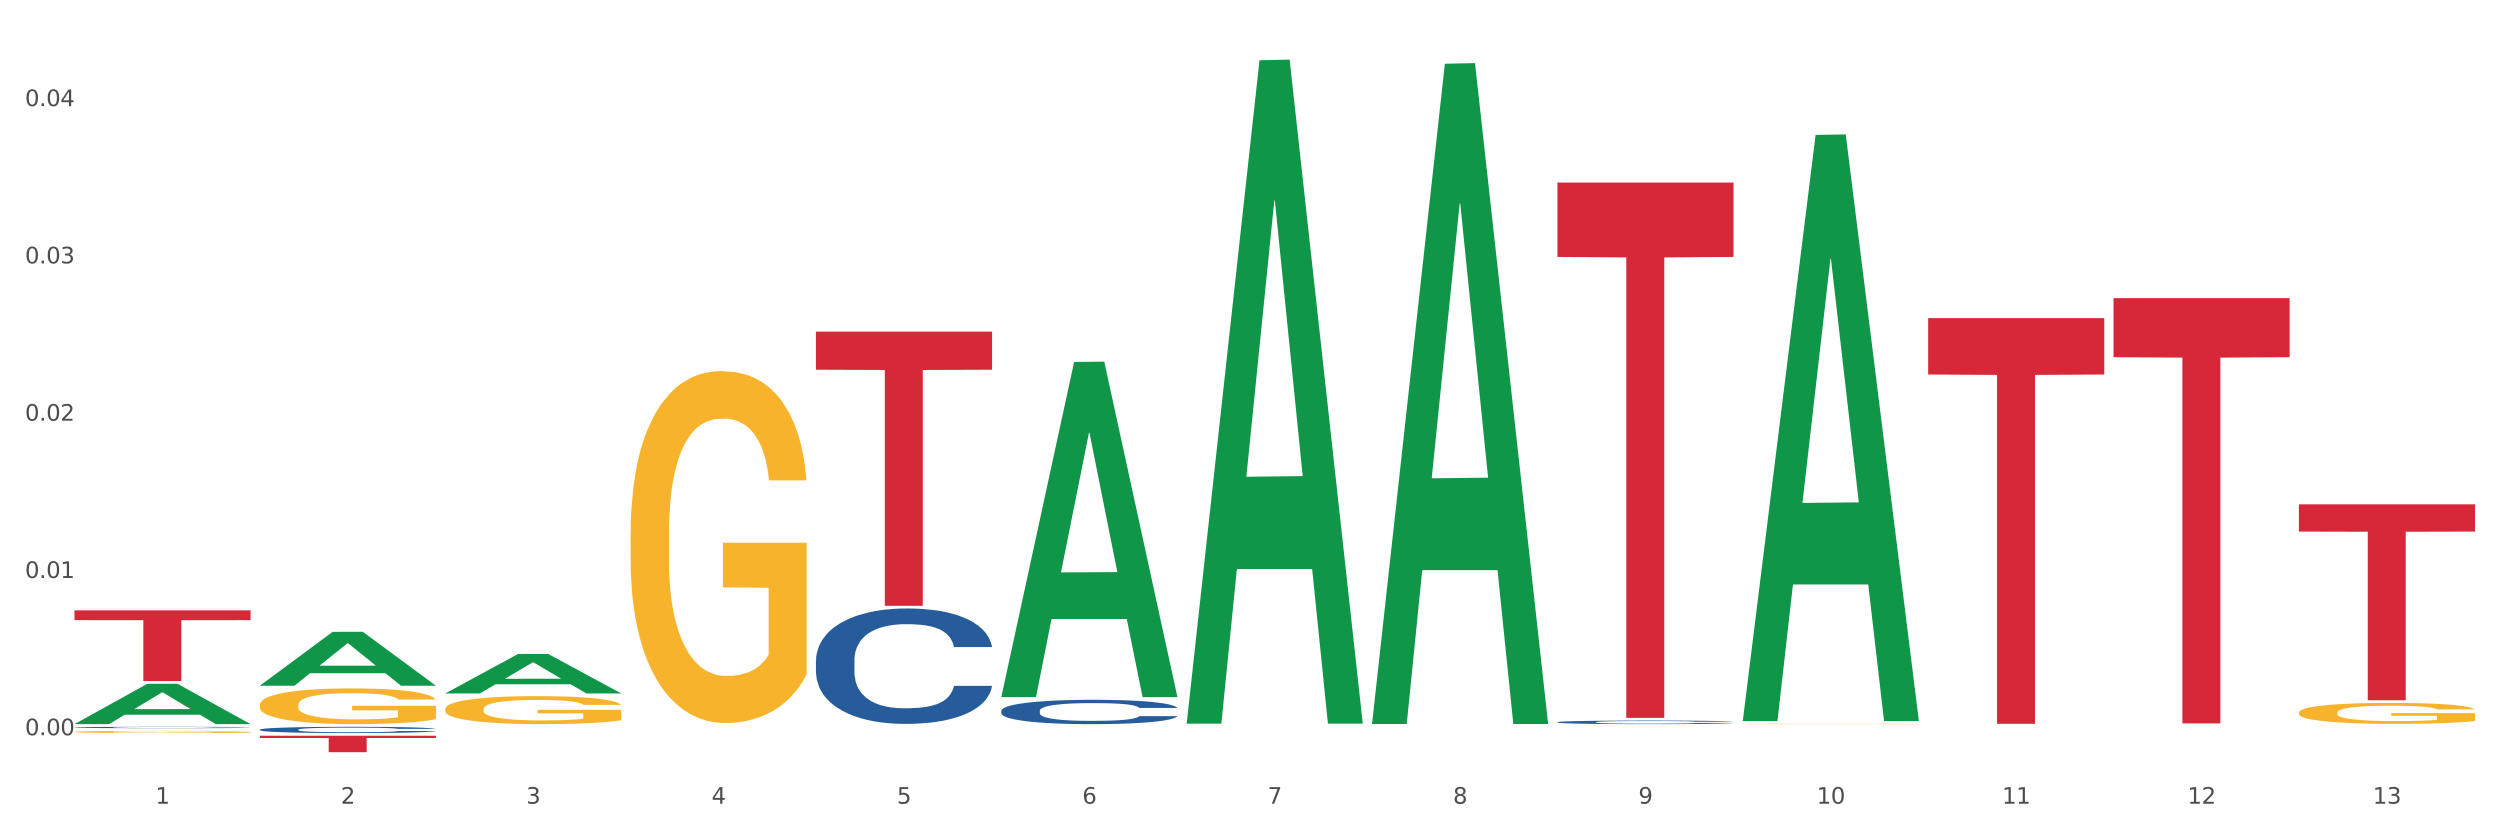 <?xml version="1.0" encoding="utf-8" standalone="no"?>
<!DOCTYPE svg PUBLIC "-//W3C//DTD SVG 1.1//EN"
  "http://www.w3.org/Graphics/SVG/1.1/DTD/svg11.dtd">
<svg xmlns:xlink="http://www.w3.org/1999/xlink" width="1080pt" height="360pt" viewBox="0 0 1080 360" xmlns="http://www.w3.org/2000/svg" version="1.1">
 <rect x="0" y="0" width="1080" height="360" fill="#333333" stroke="none"/>
 <defs>
  <style type="text/css">*{stroke-linejoin: round; stroke-linecap: butt}</style>
 </defs>
 <g id="figure_1">
  <g id="patch_1">
   <path d="M 0 360 
L 1080 360 
L 1080 0 
L 0 0 
z
" style="fill: #ffffff; stroke: #ffffff; stroke-linejoin: miter"/>
  </g>
  <g id="axes_1">
   <g id="matplotlib.axis_1">
    <g id="xtick_1">
     <g id="text_1">
      <!-- 1 -->
      <g style="fill: #4d4d4d" transform="translate(67.159 347.204) scale(0.096 -0.096)">
       <defs>
        <path id="DejaVuSans-31" d="M 794 531 
L 1825 531 
L 1825 4091 
L 703 3866 
L 703 4441 
L 1819 4666 
L 2450 4666 
L 2450 531 
L 3481 531 
L 3481 0 
L 794 0 
L 794 531 
z
" transform="scale(0.016)"/>
       </defs>
       <use xlink:href="#DejaVuSans-31"/>
      </g>
     </g>
    </g>
    <g id="xtick_2">
     <g id="text_2">
      <!-- 2 -->
      <g style="fill: #4d4d4d" transform="translate(147.238 347.204) scale(0.096 -0.096)">
       <defs>
        <path id="DejaVuSans-32" d="M 1228 531 
L 3431 531 
L 3431 0 
L 469 0 
L 469 531 
Q 828 903 1448 1529 
Q 2069 2156 2228 2338 
Q 2531 2678 2651 2914 
Q 2772 3150 2772 3378 
Q 2772 3750 2511 3984 
Q 2250 4219 1831 4219 
Q 1534 4219 1204 4116 
Q 875 4013 500 3803 
L 500 4441 
Q 881 4594 1212 4672 
Q 1544 4750 1819 4750 
Q 2544 4750 2975 4387 
Q 3406 4025 3406 3419 
Q 3406 3131 3298 2873 
Q 3191 2616 2906 2266 
Q 2828 2175 2409 1742 
Q 1991 1309 1228 531 
z
" transform="scale(0.016)"/>
       </defs>
       <use xlink:href="#DejaVuSans-32"/>
      </g>
     </g>
    </g>
    <g id="xtick_3">
     <g id="text_3">
      <!-- 3 -->
      <g style="fill: #4d4d4d" transform="translate(227.317 347.204) scale(0.096 -0.096)">
       <defs>
        <path id="DejaVuSans-33" d="M 2597 2516 
Q 3050 2419 3304 2112 
Q 3559 1806 3559 1356 
Q 3559 666 3084 287 
Q 2609 -91 1734 -91 
Q 1441 -91 1130 -33 
Q 819 25 488 141 
L 488 750 
Q 750 597 1062 519 
Q 1375 441 1716 441 
Q 2309 441 2620 675 
Q 2931 909 2931 1356 
Q 2931 1769 2642 2001 
Q 2353 2234 1838 2234 
L 1294 2234 
L 1294 2753 
L 1863 2753 
Q 2328 2753 2575 2939 
Q 2822 3125 2822 3475 
Q 2822 3834 2567 4026 
Q 2313 4219 1838 4219 
Q 1578 4219 1281 4162 
Q 984 4106 628 3988 
L 628 4550 
Q 988 4650 1302 4700 
Q 1616 4750 1894 4750 
Q 2613 4750 3031 4423 
Q 3450 4097 3450 3541 
Q 3450 3153 3228 2886 
Q 3006 2619 2597 2516 
z
" transform="scale(0.016)"/>
       </defs>
       <use xlink:href="#DejaVuSans-33"/>
      </g>
     </g>
    </g>
    <g id="xtick_4">
     <g id="text_4">
      <!-- 4 -->
      <g style="fill: #4d4d4d" transform="translate(307.396 347.204) scale(0.096 -0.096)">
       <defs>
        <path id="DejaVuSans-34" d="M 2419 4116 
L 825 1625 
L 2419 1625 
L 2419 4116 
z
M 2253 4666 
L 3047 4666 
L 3047 1625 
L 3713 1625 
L 3713 1100 
L 3047 1100 
L 3047 0 
L 2419 0 
L 2419 1100 
L 313 1100 
L 313 1709 
L 2253 4666 
z
" transform="scale(0.016)"/>
       </defs>
       <use xlink:href="#DejaVuSans-34"/>
      </g>
     </g>
    </g>
    <g id="xtick_5">
     <g id="text_5">
      <!-- 5 -->
      <g style="fill: #4d4d4d" transform="translate(387.475 347.204) scale(0.096 -0.096)">
       <defs>
        <path id="DejaVuSans-35" d="M 691 4666 
L 3169 4666 
L 3169 4134 
L 1269 4134 
L 1269 2991 
Q 1406 3038 1543 3061 
Q 1681 3084 1819 3084 
Q 2600 3084 3056 2656 
Q 3513 2228 3513 1497 
Q 3513 744 3044 326 
Q 2575 -91 1722 -91 
Q 1428 -91 1123 -41 
Q 819 9 494 109 
L 494 744 
Q 775 591 1075 516 
Q 1375 441 1709 441 
Q 2250 441 2565 725 
Q 2881 1009 2881 1497 
Q 2881 1984 2565 2268 
Q 2250 2553 1709 2553 
Q 1456 2553 1204 2497 
Q 953 2441 691 2322 
L 691 4666 
z
" transform="scale(0.016)"/>
       </defs>
       <use xlink:href="#DejaVuSans-35"/>
      </g>
     </g>
    </g>
    <g id="xtick_6">
     <g id="text_6">
      <!-- 6 -->
      <g style="fill: #4d4d4d" transform="translate(467.554 347.204) scale(0.096 -0.096)">
       <defs>
        <path id="DejaVuSans-36" d="M 2113 2584 
Q 1688 2584 1439 2293 
Q 1191 2003 1191 1497 
Q 1191 994 1439 701 
Q 1688 409 2113 409 
Q 2538 409 2786 701 
Q 3034 994 3034 1497 
Q 3034 2003 2786 2293 
Q 2538 2584 2113 2584 
z
M 3366 4563 
L 3366 3988 
Q 3128 4100 2886 4159 
Q 2644 4219 2406 4219 
Q 1781 4219 1451 3797 
Q 1122 3375 1075 2522 
Q 1259 2794 1537 2939 
Q 1816 3084 2150 3084 
Q 2853 3084 3261 2657 
Q 3669 2231 3669 1497 
Q 3669 778 3244 343 
Q 2819 -91 2113 -91 
Q 1303 -91 875 529 
Q 447 1150 447 2328 
Q 447 3434 972 4092 
Q 1497 4750 2381 4750 
Q 2619 4750 2861 4703 
Q 3103 4656 3366 4563 
z
" transform="scale(0.016)"/>
       </defs>
       <use xlink:href="#DejaVuSans-36"/>
      </g>
     </g>
    </g>
    <g id="xtick_7">
     <g id="text_7">
      <!-- 7 -->
      <g style="fill: #4d4d4d" transform="translate(547.634 347.204) scale(0.096 -0.096)">
       <defs>
        <path id="DejaVuSans-37" d="M 525 4666 
L 3525 4666 
L 3525 4397 
L 1831 0 
L 1172 0 
L 2766 4134 
L 525 4134 
L 525 4666 
z
" transform="scale(0.016)"/>
       </defs>
       <use xlink:href="#DejaVuSans-37"/>
      </g>
     </g>
    </g>
    <g id="xtick_8">
     <g id="text_8">
      <!-- 8 -->
      <g style="fill: #4d4d4d" transform="translate(627.713 347.204) scale(0.096 -0.096)">
       <defs>
        <path id="DejaVuSans-38" d="M 2034 2216 
Q 1584 2216 1326 1975 
Q 1069 1734 1069 1313 
Q 1069 891 1326 650 
Q 1584 409 2034 409 
Q 2484 409 2743 651 
Q 3003 894 3003 1313 
Q 3003 1734 2745 1975 
Q 2488 2216 2034 2216 
z
M 1403 2484 
Q 997 2584 770 2862 
Q 544 3141 544 3541 
Q 544 4100 942 4425 
Q 1341 4750 2034 4750 
Q 2731 4750 3128 4425 
Q 3525 4100 3525 3541 
Q 3525 3141 3298 2862 
Q 3072 2584 2669 2484 
Q 3125 2378 3379 2068 
Q 3634 1759 3634 1313 
Q 3634 634 3220 271 
Q 2806 -91 2034 -91 
Q 1263 -91 848 271 
Q 434 634 434 1313 
Q 434 1759 690 2068 
Q 947 2378 1403 2484 
z
M 1172 3481 
Q 1172 3119 1398 2916 
Q 1625 2713 2034 2713 
Q 2441 2713 2670 2916 
Q 2900 3119 2900 3481 
Q 2900 3844 2670 4047 
Q 2441 4250 2034 4250 
Q 1625 4250 1398 4047 
Q 1172 3844 1172 3481 
z
" transform="scale(0.016)"/>
       </defs>
       <use xlink:href="#DejaVuSans-38"/>
      </g>
     </g>
    </g>
    <g id="xtick_9">
     <g id="text_9">
      <!-- 9 -->
      <g style="fill: #4d4d4d" transform="translate(707.792 347.204) scale(0.096 -0.096)">
       <defs>
        <path id="DejaVuSans-39" d="M 703 97 
L 703 672 
Q 941 559 1184 500 
Q 1428 441 1663 441 
Q 2288 441 2617 861 
Q 2947 1281 2994 2138 
Q 2813 1869 2534 1725 
Q 2256 1581 1919 1581 
Q 1219 1581 811 2004 
Q 403 2428 403 3163 
Q 403 3881 828 4315 
Q 1253 4750 1959 4750 
Q 2769 4750 3195 4129 
Q 3622 3509 3622 2328 
Q 3622 1225 3098 567 
Q 2575 -91 1691 -91 
Q 1453 -91 1209 -44 
Q 966 3 703 97 
z
M 1959 2075 
Q 2384 2075 2632 2365 
Q 2881 2656 2881 3163 
Q 2881 3666 2632 3958 
Q 2384 4250 1959 4250 
Q 1534 4250 1286 3958 
Q 1038 3666 1038 3163 
Q 1038 2656 1286 2365 
Q 1534 2075 1959 2075 
z
" transform="scale(0.016)"/>
       </defs>
       <use xlink:href="#DejaVuSans-39"/>
      </g>
     </g>
    </g>
    <g id="xtick_10">
     <g id="text_10">
      <!-- 10 -->
      <g style="fill: #4d4d4d" transform="translate(784.817 347.204) scale(0.096 -0.096)">
       <defs>
        <path id="DejaVuSans-30" d="M 2034 4250 
Q 1547 4250 1301 3770 
Q 1056 3291 1056 2328 
Q 1056 1369 1301 889 
Q 1547 409 2034 409 
Q 2525 409 2770 889 
Q 3016 1369 3016 2328 
Q 3016 3291 2770 3770 
Q 2525 4250 2034 4250 
z
M 2034 4750 
Q 2819 4750 3233 4129 
Q 3647 3509 3647 2328 
Q 3647 1150 3233 529 
Q 2819 -91 2034 -91 
Q 1250 -91 836 529 
Q 422 1150 422 2328 
Q 422 3509 836 4129 
Q 1250 4750 2034 4750 
z
" transform="scale(0.016)"/>
       </defs>
       <use xlink:href="#DejaVuSans-31"/>
       <use xlink:href="#DejaVuSans-30" transform="translate(63.623 0)"/>
      </g>
     </g>
    </g>
    <g id="xtick_11">
     <g id="text_11">
      <!-- 11 -->
      <g style="fill: #4d4d4d" transform="translate(864.896 347.204) scale(0.096 -0.096)">
       <use xlink:href="#DejaVuSans-31"/>
       <use xlink:href="#DejaVuSans-31" transform="translate(63.623 0)"/>
      </g>
     </g>
    </g>
    <g id="xtick_12">
     <g id="text_12">
      <!-- 12 -->
      <g style="fill: #4d4d4d" transform="translate(944.975 347.204) scale(0.096 -0.096)">
       <use xlink:href="#DejaVuSans-31"/>
       <use xlink:href="#DejaVuSans-32" transform="translate(63.623 0)"/>
      </g>
     </g>
    </g>
    <g id="xtick_13">
     <g id="text_13">
      <!-- 13 -->
      <g style="fill: #4d4d4d" transform="translate(1025.054 347.204) scale(0.096 -0.096)">
       <use xlink:href="#DejaVuSans-31"/>
       <use xlink:href="#DejaVuSans-33" transform="translate(63.623 0)"/>
      </g>
     </g>
    </g>
    <g id="xtick_14"/>
    <g id="xtick_15"/>
    <g id="xtick_16"/>
    <g id="xtick_17"/>
    <g id="xtick_18"/>
    <g id="xtick_19"/>
    <g id="xtick_20"/>
    <g id="xtick_21"/>
    <g id="xtick_22"/>
    <g id="xtick_23"/>
    <g id="xtick_24"/>
    <g id="xtick_25"/>
   </g>
   <g id="matplotlib.axis_2">
    <g id="ytick_1">
     <g id="text_14">
      <!-- 0.00 -->
      <g style="fill: #4d4d4d" transform="translate(10.8 317.629) scale(0.096 -0.096)">
       <defs>
        <path id="DejaVuSans-2e" d="M 684 794 
L 1344 794 
L 1344 0 
L 684 0 
L 684 794 
z
" transform="scale(0.016)"/>
       </defs>
       <use xlink:href="#DejaVuSans-30"/>
       <use xlink:href="#DejaVuSans-2e" transform="translate(63.623 0)"/>
       <use xlink:href="#DejaVuSans-30" transform="translate(95.41 0)"/>
       <use xlink:href="#DejaVuSans-30" transform="translate(159.033 0)"/>
      </g>
     </g>
    </g>
    <g id="ytick_2">
     <g id="text_15">
      <!-- 0.01 -->
      <g style="fill: #4d4d4d" transform="translate(10.8 249.682) scale(0.096 -0.096)">
       <use xlink:href="#DejaVuSans-30"/>
       <use xlink:href="#DejaVuSans-2e" transform="translate(63.623 0)"/>
       <use xlink:href="#DejaVuSans-30" transform="translate(95.41 0)"/>
       <use xlink:href="#DejaVuSans-31" transform="translate(159.033 0)"/>
      </g>
     </g>
    </g>
    <g id="ytick_3">
     <g id="text_16">
      <!-- 0.02 -->
      <g style="fill: #4d4d4d" transform="translate(10.8 181.735) scale(0.096 -0.096)">
       <use xlink:href="#DejaVuSans-30"/>
       <use xlink:href="#DejaVuSans-2e" transform="translate(63.623 0)"/>
       <use xlink:href="#DejaVuSans-30" transform="translate(95.41 0)"/>
       <use xlink:href="#DejaVuSans-32" transform="translate(159.033 0)"/>
      </g>
     </g>
    </g>
    <g id="ytick_4">
     <g id="text_17">
      <!-- 0.03 -->
      <g style="fill: #4d4d4d" transform="translate(10.8 113.787) scale(0.096 -0.096)">
       <use xlink:href="#DejaVuSans-30"/>
       <use xlink:href="#DejaVuSans-2e" transform="translate(63.623 0)"/>
       <use xlink:href="#DejaVuSans-30" transform="translate(95.41 0)"/>
       <use xlink:href="#DejaVuSans-33" transform="translate(159.033 0)"/>
      </g>
     </g>
    </g>
    <g id="ytick_5">
     <g id="text_18">
      <!-- 0.04 -->
      <g style="fill: #4d4d4d" transform="translate(10.8 45.84) scale(0.096 -0.096)">
       <use xlink:href="#DejaVuSans-30"/>
       <use xlink:href="#DejaVuSans-2e" transform="translate(63.623 0)"/>
       <use xlink:href="#DejaVuSans-30" transform="translate(95.41 0)"/>
       <use xlink:href="#DejaVuSans-34" transform="translate(159.033 0)"/>
      </g>
     </g>
    </g>
    <g id="ytick_6"/>
    <g id="ytick_7"/>
    <g id="ytick_8"/>
    <g id="ytick_9"/>
   </g>
   <g id="PolyCollection_1">
    <path d="M 32.175 312.796 
L 32.253 312.78 
L 63.625 295.399 
L 76.644 295.383 
L 108.25 312.829 
L 93.192 312.829 
L 86.369 308.766 
L 53.978 308.766 
L 53.743 308.832 
L 47.155 312.829 
L 32.175 312.829 
L 32.175 312.796 
L 58.056 306.342 
L 82.291 306.326 
L 70.291 299.101 
L 70.134 299.069 
L 69.977 299.118 
L 57.978 306.326 
L 58.056 306.342 
L 32.175 312.796 
z
" clip-path="url(#pa89ec8ec2b)" style="fill: #109648"/>
    <path d="M 832.967 137.442 
L 909.042 137.442 
L 909.042 161.794 
L 879.116 161.959 
L 879.116 312.678 
L 862.712 312.678 
L 862.712 161.959 
L 832.967 161.794 
L 832.967 137.607 
L 832.967 137.442 
z
" clip-path="url(#pa89ec8ec2b)" style="fill: #d62839"/>
    <path d="M 672.808 78.857 
L 748.883 78.857 
L 748.883 110.996 
L 718.958 111.213 
L 718.958 310.127 
L 702.553 310.127 
L 702.553 111.213 
L 672.808 110.996 
L 672.808 79.074 
L 672.808 78.857 
z
" clip-path="url(#pa89ec8ec2b)" style="fill: #d62839"/>
    <path d="M 352.492 143.26 
L 428.567 143.26 
L 428.567 159.72 
L 398.641 159.831 
L 398.641 261.705 
L 382.237 261.705 
L 382.237 159.831 
L 352.492 159.72 
L 352.492 143.371 
L 352.492 143.26 
z
" clip-path="url(#pa89ec8ec2b)" style="fill: #d62839"/>
    <path d="M 112.254 315.194 
L 112.344 315.191 
L 112.344 315.122 
L 112.614 315.029 
L 113.603 314.856 
L 114.862 314.726 
L 117.02 314.573 
L 118.189 314.509 
L 119.718 314.437 
L 122.865 314.322 
L 126.462 314.223 
L 128.98 314.169 
L 130.868 314.134 
L 135.095 314.073 
L 137.523 314.046 
L 140.04 314.024 
L 142.199 314.009 
L 145.796 313.992 
L 148.673 313.984 
L 152 313.982 
L 154.788 313.984 
L 158.475 313.994 
L 163.87 314.024 
L 165.938 314.041 
L 168.726 314.07 
L 171.604 314.11 
L 173.942 314.149 
L 176.639 314.206 
L 179.427 314.28 
L 182.125 314.373 
L 184.013 314.46 
L 185.542 314.551 
L 186.891 314.662 
L 187.88 314.782 
L 188.329 314.883 
L 171.873 314.883 
L 171.424 314.792 
L 170.525 314.694 
L 169.625 314.627 
L 168.636 314.573 
L 167.107 314.511 
L 165.759 314.472 
L 163.51 314.425 
L 161.442 314.396 
L 159.734 314.378 
L 157.665 314.364 
L 153.259 314.349 
L 150.112 314.349 
L 148.134 314.354 
L 145.706 314.366 
L 143.637 314.383 
L 141.209 314.413 
L 139.321 314.445 
L 137.433 314.487 
L 136.354 314.516 
L 134.735 314.571 
L 133.656 314.615 
L 132.217 314.691 
L 131.408 314.745 
L 129.969 314.886 
L 129.34 314.989 
L 129.07 315.061 
L 128.89 315.14 
L 128.89 315.524 
L 129.43 315.696 
L 129.879 315.77 
L 130.599 315.854 
L 131.947 315.963 
L 133.926 316.068 
L 135.994 316.145 
L 137.702 316.192 
L 139.321 316.226 
L 140.94 316.253 
L 142.918 316.278 
L 144.537 316.293 
L 146.965 316.307 
L 149.842 316.315 
L 152.09 316.315 
L 156.676 316.303 
L 158.745 316.29 
L 160.723 316.273 
L 162.881 316.246 
L 164.59 316.216 
L 165.579 316.194 
L 167.197 316.147 
L 168.456 316.098 
L 169.535 316.041 
L 170.255 315.992 
L 171.064 315.918 
L 171.694 315.834 
L 171.873 315.79 
L 188.329 315.79 
L 187.97 315.879 
L 187.34 315.965 
L 186.081 316.081 
L 185.092 316.147 
L 183.563 316.229 
L 181.945 316.298 
L 179.697 316.374 
L 177.628 316.431 
L 175.47 316.48 
L 173.132 316.524 
L 168.906 316.586 
L 167.377 316.603 
L 164.14 316.633 
L 161.622 316.65 
L 157.935 316.667 
L 154.158 316.677 
L 150.202 316.679 
L 146.695 316.675 
L 142.828 316.66 
L 140.4 316.645 
L 137.702 316.623 
L 134.555 316.588 
L 131.588 316.546 
L 128.8 316.497 
L 126.192 316.44 
L 123.764 316.376 
L 120.617 316.27 
L 118.279 316.167 
L 116.57 316.071 
L 115.401 315.99 
L 114.232 315.886 
L 113.603 315.815 
L 112.614 315.642 
L 112.254 315.482 
L 112.254 315.194 
z
" clip-path="url(#pa89ec8ec2b)" style="fill: #255c99"/>
    <path d="M 32.175 263.657 
L 108.25 263.657 
L 108.25 267.906 
L 78.325 267.934 
L 78.325 294.23 
L 61.92 294.23 
L 61.92 267.934 
L 32.175 267.906 
L 32.175 263.686 
L 32.175 263.657 
z
" clip-path="url(#pa89ec8ec2b)" style="fill: #d62839"/>
    <path d="M 993.125 307.844 
L 993.215 307.836 
L 993.215 307.538 
L 993.394 307.281 
L 994.292 306.66 
L 995.64 306.147 
L 996.628 305.874 
L 997.616 305.651 
L 998.783 305.427 
L 1000.22 305.195 
L 1002.825 304.856 
L 1004.442 304.682 
L 1006.418 304.5 
L 1010.01 304.235 
L 1012.615 304.086 
L 1015.31 303.962 
L 1019.711 303.813 
L 1022.585 303.747 
L 1025.639 303.697 
L 1029.321 303.664 
L 1032.105 303.656 
L 1038.213 303.681 
L 1043.422 303.755 
L 1045.937 303.813 
L 1049.171 303.913 
L 1050.877 303.979 
L 1053.662 304.111 
L 1056.536 304.285 
L 1058.512 304.434 
L 1061.476 304.715 
L 1063.721 304.997 
L 1065.787 305.344 
L 1066.865 305.584 
L 1067.673 305.808 
L 1068.392 306.064 
L 1069.11 306.47 
L 1052.943 306.47 
L 1052.314 306.18 
L 1051.326 305.907 
L 1049.889 305.642 
L 1048.632 305.477 
L 1046.476 305.27 
L 1044.5 305.138 
L 1042.434 305.038 
L 1039.92 304.955 
L 1037.944 304.914 
L 1035.159 304.881 
L 1029.68 304.889 
L 1025.998 304.955 
L 1023.483 305.038 
L 1021.866 305.113 
L 1020.429 305.195 
L 1018.813 305.311 
L 1016.926 305.485 
L 1015.579 305.642 
L 1014.232 305.841 
L 1013.154 306.04 
L 1012.166 306.271 
L 1011.358 306.52 
L 1010.729 306.776 
L 1010.19 307.091 
L 1009.741 307.612 
L 1009.741 308.746 
L 1009.921 309.003 
L 1010.37 309.342 
L 1010.909 309.599 
L 1011.807 309.905 
L 1012.615 310.112 
L 1014.142 310.41 
L 1015.849 310.658 
L 1017.196 310.815 
L 1018.543 310.948 
L 1020.878 311.13 
L 1023.483 311.279 
L 1025.728 311.37 
L 1028.782 311.452 
L 1030.848 311.486 
L 1032.644 311.502 
L 1037.045 311.502 
L 1040.189 311.477 
L 1043.692 311.419 
L 1046.386 311.345 
L 1048.632 311.254 
L 1051.147 311.105 
L 1052.763 310.964 
L 1052.763 309.234 
L 1033.004 309.226 
L 1033.004 308.076 
L 1069.2 308.076 
L 1069.2 311.452 
L 1067.673 311.626 
L 1065.967 311.784 
L 1064.17 311.924 
L 1061.476 312.098 
L 1058.242 312.264 
L 1055.368 312.379 
L 1052.314 312.479 
L 1048.722 312.57 
L 1044.051 312.653 
L 1041.177 312.686 
L 1037.584 312.711 
L 1033.363 312.719 
L 1029.68 312.702 
L 1026.088 312.661 
L 1022.315 312.586 
L 1018.633 312.479 
L 1015.849 312.371 
L 1013.064 312.239 
L 1010.1 312.065 
L 1007.765 311.899 
L 1005.969 311.75 
L 1003.993 311.56 
L 1001.837 311.312 
L 1000.22 311.088 
L 998.783 310.857 
L 997.256 310.559 
L 996.179 310.302 
L 995.101 309.979 
L 994.472 309.739 
L 993.754 309.367 
L 993.215 308.845 
L 993.125 307.844 
z
" clip-path="url(#pa89ec8ec2b)" style="fill: #f7b32b"/>
    <path d="M 913.046 128.783 
L 989.121 128.783 
L 989.121 154.316 
L 959.196 154.489 
L 959.196 312.518 
L 942.791 312.518 
L 942.791 154.489 
L 913.046 154.316 
L 913.046 128.956 
L 913.046 128.783 
z
" clip-path="url(#pa89ec8ec2b)" style="fill: #d62839"/>
    <path d="M 752.887 312.731 
L 752.977 312.731 
L 752.977 312.725 
L 753.157 312.72 
L 754.055 312.708 
L 755.402 312.698 
L 756.39 312.692 
L 757.378 312.688 
L 758.546 312.683 
L 759.983 312.679 
L 762.588 312.672 
L 764.204 312.668 
L 766.18 312.665 
L 769.773 312.659 
L 772.378 312.656 
L 775.072 312.654 
L 779.473 312.651 
L 782.347 312.65 
L 785.401 312.649 
L 789.084 312.648 
L 791.868 312.648 
L 797.976 312.648 
L 803.185 312.65 
L 805.7 312.651 
L 808.933 312.653 
L 810.64 312.654 
L 813.424 312.657 
L 816.298 312.66 
L 818.274 312.663 
L 821.238 312.669 
L 823.484 312.675 
L 825.549 312.682 
L 826.627 312.686 
L 827.436 312.691 
L 828.154 312.696 
L 828.873 312.704 
L 812.706 312.704 
L 812.077 312.698 
L 811.089 312.693 
L 809.652 312.687 
L 808.394 312.684 
L 806.239 312.68 
L 804.263 312.677 
L 802.197 312.675 
L 799.682 312.674 
L 797.706 312.673 
L 794.922 312.672 
L 789.443 312.672 
L 785.76 312.674 
L 783.246 312.675 
L 781.629 312.677 
L 780.192 312.679 
L 778.575 312.681 
L 776.689 312.684 
L 775.342 312.687 
L 773.994 312.691 
L 772.917 312.695 
L 771.929 312.7 
L 771.12 312.705 
L 770.492 312.71 
L 769.953 312.716 
L 769.504 312.727 
L 769.504 312.749 
L 769.683 312.755 
L 770.132 312.761 
L 770.671 312.766 
L 771.569 312.773 
L 772.378 312.777 
L 773.905 312.783 
L 775.611 312.788 
L 776.958 312.791 
L 778.306 312.793 
L 780.641 312.797 
L 783.246 312.8 
L 785.491 312.802 
L 788.545 312.804 
L 790.611 312.804 
L 792.407 312.805 
L 796.808 312.805 
L 799.952 312.804 
L 803.454 312.803 
L 806.149 312.801 
L 808.394 312.8 
L 810.909 312.797 
L 812.526 312.794 
L 812.526 312.759 
L 792.766 312.759 
L 792.766 312.736 
L 828.963 312.736 
L 828.963 312.804 
L 827.436 312.807 
L 825.729 312.81 
L 823.933 312.813 
L 821.238 312.816 
L 818.005 312.82 
L 815.131 312.822 
L 812.077 312.824 
L 808.484 312.826 
L 803.814 312.827 
L 800.94 312.828 
L 797.347 312.829 
L 793.125 312.829 
L 789.443 312.828 
L 785.85 312.828 
L 782.078 312.826 
L 778.395 312.824 
L 775.611 312.822 
L 772.827 312.819 
L 769.863 312.816 
L 767.528 312.812 
L 765.731 312.809 
L 763.755 312.806 
L 761.6 312.801 
L 759.983 312.796 
L 758.546 312.792 
L 757.019 312.786 
L 755.941 312.781 
L 754.863 312.774 
L 754.235 312.769 
L 753.516 312.762 
L 752.977 312.751 
L 752.887 312.731 
z
" clip-path="url(#pa89ec8ec2b)" style="fill: #f7b32b"/>
    <path d="M 192.333 306.325 
L 192.423 306.314 
L 192.423 305.916 
L 192.603 305.574 
L 193.501 304.746 
L 194.848 304.061 
L 195.836 303.697 
L 196.824 303.399 
L 197.992 303.101 
L 199.429 302.791 
L 202.034 302.339 
L 203.65 302.107 
L 205.626 301.864 
L 209.219 301.511 
L 211.824 301.312 
L 214.518 301.146 
L 218.919 300.947 
L 221.793 300.859 
L 224.847 300.793 
L 228.53 300.749 
L 231.314 300.738 
L 237.422 300.771 
L 242.631 300.87 
L 245.146 300.947 
L 248.379 301.08 
L 250.086 301.168 
L 252.87 301.345 
L 255.744 301.577 
L 257.72 301.776 
L 260.684 302.151 
L 262.93 302.526 
L 264.995 302.99 
L 266.073 303.31 
L 266.882 303.609 
L 267.6 303.951 
L 268.319 304.492 
L 252.152 304.492 
L 251.523 304.106 
L 250.535 303.741 
L 249.098 303.388 
L 247.84 303.167 
L 245.685 302.891 
L 243.709 302.714 
L 241.643 302.582 
L 239.128 302.471 
L 237.152 302.416 
L 234.368 302.372 
L 228.889 302.383 
L 225.206 302.471 
L 222.692 302.582 
L 221.075 302.681 
L 219.638 302.791 
L 218.021 302.946 
L 216.135 303.178 
L 214.788 303.388 
L 213.44 303.653 
L 212.363 303.918 
L 211.375 304.227 
L 210.566 304.558 
L 209.937 304.901 
L 209.399 305.32 
L 208.949 306.016 
L 208.949 307.529 
L 209.129 307.871 
L 209.578 308.324 
L 210.117 308.666 
L 211.015 309.074 
L 211.824 309.351 
L 213.351 309.748 
L 215.057 310.079 
L 216.404 310.289 
L 217.752 310.466 
L 220.087 310.709 
L 222.692 310.907 
L 224.937 311.029 
L 227.991 311.139 
L 230.057 311.184 
L 231.853 311.206 
L 236.254 311.206 
L 239.398 311.172 
L 242.9 311.095 
L 245.595 310.996 
L 247.84 310.874 
L 250.355 310.676 
L 251.972 310.488 
L 251.972 308.18 
L 232.212 308.169 
L 232.212 306.634 
L 268.408 306.634 
L 268.408 311.139 
L 266.882 311.371 
L 265.175 311.581 
L 263.379 311.769 
L 260.684 312.001 
L 257.451 312.221 
L 254.577 312.376 
L 251.523 312.509 
L 247.93 312.63 
L 243.26 312.74 
L 240.386 312.785 
L 236.793 312.818 
L 232.571 312.829 
L 228.889 312.807 
L 225.296 312.752 
L 221.524 312.652 
L 217.841 312.509 
L 215.057 312.365 
L 212.273 312.188 
L 209.309 311.956 
L 206.974 311.736 
L 205.177 311.537 
L 203.201 311.283 
L 201.046 310.952 
L 199.429 310.654 
L 197.992 310.344 
L 196.465 309.947 
L 195.387 309.605 
L 194.309 309.174 
L 193.681 308.854 
L 192.962 308.357 
L 192.423 307.661 
L 192.333 306.325 
z
" clip-path="url(#pa89ec8ec2b)" style="fill: #f7b32b"/>
    <path d="M 112.254 304.525 
L 112.344 304.511 
L 112.344 304.003 
L 112.524 303.566 
L 113.422 302.509 
L 114.769 301.635 
L 115.757 301.17 
L 116.745 300.789 
L 117.913 300.408 
L 119.35 300.014 
L 121.954 299.436 
L 123.571 299.139 
L 125.547 298.829 
L 129.14 298.378 
L 131.744 298.124 
L 134.439 297.913 
L 138.84 297.659 
L 141.714 297.546 
L 144.768 297.462 
L 148.45 297.405 
L 151.235 297.391 
L 157.342 297.434 
L 162.552 297.56 
L 165.067 297.659 
L 168.3 297.828 
L 170.007 297.941 
L 172.791 298.167 
L 175.665 298.463 
L 177.641 298.717 
L 180.605 299.196 
L 182.85 299.675 
L 184.916 300.267 
L 185.994 300.676 
L 186.802 301.057 
L 187.521 301.494 
L 188.24 302.185 
L 172.072 302.185 
L 171.444 301.691 
L 170.456 301.226 
L 169.019 300.775 
L 167.761 300.493 
L 165.606 300.14 
L 163.63 299.915 
L 161.564 299.746 
L 159.049 299.605 
L 157.073 299.534 
L 154.289 299.478 
L 148.81 299.492 
L 145.127 299.605 
L 142.612 299.746 
L 140.996 299.873 
L 139.559 300.014 
L 137.942 300.211 
L 136.056 300.507 
L 134.708 300.775 
L 133.361 301.113 
L 132.283 301.452 
L 131.295 301.846 
L 130.487 302.269 
L 129.858 302.706 
L 129.319 303.242 
L 128.87 304.13 
L 128.87 306.062 
L 129.05 306.499 
L 129.499 307.077 
L 130.038 307.514 
L 130.936 308.035 
L 131.744 308.388 
L 133.271 308.895 
L 134.978 309.318 
L 136.325 309.586 
L 137.672 309.812 
L 140.008 310.122 
L 142.612 310.376 
L 144.858 310.531 
L 147.912 310.672 
L 149.977 310.728 
L 151.774 310.756 
L 156.175 310.756 
L 159.318 310.714 
L 162.821 310.615 
L 165.516 310.489 
L 167.761 310.333 
L 170.276 310.08 
L 171.893 309.84 
L 171.893 306.893 
L 152.133 306.879 
L 152.133 304.92 
L 188.329 304.92 
L 188.329 310.672 
L 186.802 310.968 
L 185.096 311.236 
L 183.3 311.475 
L 180.605 311.771 
L 177.372 312.053 
L 174.497 312.251 
L 171.444 312.42 
L 167.851 312.575 
L 163.181 312.716 
L 160.306 312.772 
L 156.714 312.815 
L 152.492 312.829 
L 148.81 312.801 
L 145.217 312.73 
L 141.445 312.603 
L 137.762 312.42 
L 134.978 312.237 
L 132.194 312.011 
L 129.23 311.715 
L 126.894 311.433 
L 125.098 311.179 
L 123.122 310.855 
L 120.966 310.432 
L 119.35 310.051 
L 117.913 309.657 
L 116.386 309.149 
L 115.308 308.712 
L 114.23 308.162 
L 113.601 307.753 
L 112.883 307.119 
L 112.344 306.231 
L 112.254 304.525 
z
" clip-path="url(#pa89ec8ec2b)" style="fill: #f7b32b"/>
    <path d="M 32.175 316.163 
L 32.265 316.162 
L 32.265 316.132 
L 32.444 316.106 
L 33.343 316.043 
L 34.69 315.991 
L 35.678 315.963 
L 36.666 315.94 
L 37.833 315.918 
L 39.271 315.894 
L 41.875 315.86 
L 43.492 315.842 
L 45.468 315.824 
L 49.061 315.797 
L 51.665 315.782 
L 54.36 315.769 
L 58.761 315.754 
L 61.635 315.748 
L 64.689 315.742 
L 68.371 315.739 
L 71.156 315.738 
L 77.263 315.741 
L 82.473 315.748 
L 84.988 315.754 
L 88.221 315.764 
L 89.927 315.771 
L 92.712 315.784 
L 95.586 315.802 
L 97.562 315.817 
L 100.526 315.846 
L 102.771 315.874 
L 104.837 315.909 
L 105.915 315.934 
L 106.723 315.956 
L 107.442 315.982 
L 108.16 316.023 
L 91.993 316.023 
L 91.365 315.994 
L 90.377 315.966 
L 88.939 315.94 
L 87.682 315.923 
L 85.526 315.902 
L 83.55 315.888 
L 81.485 315.878 
L 78.97 315.87 
L 76.994 315.866 
L 74.209 315.862 
L 68.731 315.863 
L 65.048 315.87 
L 62.533 315.878 
L 60.917 315.886 
L 59.479 315.894 
L 57.863 315.906 
L 55.977 315.924 
L 54.629 315.94 
L 53.282 315.96 
L 52.204 315.98 
L 51.216 316.003 
L 50.408 316.028 
L 49.779 316.054 
L 49.24 316.086 
L 48.791 316.139 
L 48.791 316.254 
L 48.971 316.28 
L 49.42 316.314 
L 49.959 316.34 
L 50.857 316.371 
L 51.665 316.392 
L 53.192 316.423 
L 54.899 316.448 
L 56.246 316.464 
L 57.593 316.477 
L 59.929 316.496 
L 62.533 316.511 
L 64.779 316.52 
L 67.832 316.528 
L 69.898 316.532 
L 71.695 316.533 
L 76.096 316.533 
L 79.239 316.531 
L 82.742 316.525 
L 85.437 316.517 
L 87.682 316.508 
L 90.197 316.493 
L 91.814 316.479 
L 91.814 316.304 
L 72.054 316.303 
L 72.054 316.186 
L 108.25 316.186 
L 108.25 316.528 
L 106.723 316.546 
L 105.017 316.562 
L 103.22 316.576 
L 100.526 316.594 
L 97.292 316.61 
L 94.418 316.622 
L 91.365 316.632 
L 87.772 316.641 
L 83.101 316.65 
L 80.227 316.653 
L 76.635 316.656 
L 72.413 316.657 
L 68.731 316.655 
L 65.138 316.651 
L 61.366 316.643 
L 57.683 316.632 
L 54.899 316.621 
L 52.114 316.608 
L 49.15 316.59 
L 46.815 316.574 
L 45.019 316.558 
L 43.043 316.539 
L 40.887 316.514 
L 39.271 316.491 
L 37.833 316.468 
L 36.307 316.438 
L 35.229 316.412 
L 34.151 316.379 
L 33.522 316.355 
L 32.804 316.317 
L 32.265 316.264 
L 32.175 316.163 
z
" clip-path="url(#pa89ec8ec2b)" style="fill: #f7b32b"/>
    <path d="M 672.808 311.976 
L 672.898 311.975 
L 672.898 311.935 
L 673.168 311.881 
L 674.157 311.782 
L 675.416 311.707 
L 677.574 311.62 
L 678.743 311.583 
L 680.272 311.542 
L 683.419 311.475 
L 687.016 311.419 
L 689.534 311.388 
L 691.422 311.368 
L 695.649 311.333 
L 698.077 311.317 
L 700.595 311.304 
L 702.753 311.296 
L 706.35 311.286 
L 709.227 311.282 
L 712.554 311.28 
L 715.342 311.282 
L 719.029 311.287 
L 724.424 311.304 
L 726.492 311.314 
L 729.28 311.331 
L 732.158 311.354 
L 734.496 311.376 
L 737.193 311.409 
L 739.981 311.451 
L 742.679 311.505 
L 744.567 311.555 
L 746.096 311.607 
L 747.445 311.671 
L 748.434 311.74 
L 748.883 311.798 
L 732.427 311.798 
L 731.978 311.746 
L 731.079 311.689 
L 730.179 311.651 
L 729.19 311.62 
L 727.661 311.584 
L 726.313 311.562 
L 724.065 311.535 
L 721.996 311.518 
L 720.288 311.508 
L 718.22 311.499 
L 713.813 311.491 
L 710.666 311.491 
L 708.688 311.494 
L 706.26 311.501 
L 704.191 311.511 
L 701.764 311.528 
L 699.875 311.546 
L 697.987 311.57 
L 696.908 311.587 
L 695.289 311.618 
L 694.21 311.644 
L 692.771 311.688 
L 691.962 311.719 
L 690.523 311.799 
L 689.894 311.859 
L 689.624 311.9 
L 689.444 311.945 
L 689.444 312.166 
L 689.984 312.265 
L 690.433 312.307 
L 691.153 312.355 
L 692.501 312.417 
L 694.48 312.478 
L 696.548 312.522 
L 698.257 312.549 
L 699.875 312.569 
L 701.494 312.584 
L 703.472 312.598 
L 705.091 312.607 
L 707.519 312.615 
L 710.396 312.62 
L 712.644 312.62 
L 717.23 312.612 
L 719.299 312.605 
L 721.277 312.595 
L 723.435 312.58 
L 725.144 312.563 
L 726.133 312.55 
L 727.751 312.523 
L 729.01 312.495 
L 730.089 312.463 
L 730.809 312.434 
L 731.618 312.392 
L 732.248 312.344 
L 732.427 312.318 
L 748.883 312.318 
L 748.524 312.369 
L 747.894 312.419 
L 746.635 312.485 
L 745.646 312.523 
L 744.117 312.57 
L 742.499 312.61 
L 740.251 312.653 
L 738.183 312.686 
L 736.024 312.714 
L 733.686 312.74 
L 729.46 312.775 
L 727.931 312.785 
L 724.694 312.802 
L 722.176 312.812 
L 718.489 312.822 
L 714.713 312.827 
L 710.756 312.829 
L 707.249 312.826 
L 703.382 312.817 
L 700.954 312.809 
L 698.257 312.796 
L 695.109 312.776 
L 692.142 312.752 
L 689.354 312.724 
L 686.746 312.692 
L 684.318 312.655 
L 681.171 312.594 
L 678.833 312.535 
L 677.125 312.48 
L 675.956 312.433 
L 674.787 312.373 
L 674.157 312.332 
L 673.168 312.233 
L 672.808 312.142 
L 672.808 311.976 
z
" clip-path="url(#pa89ec8ec2b)" style="fill: #255c99"/>
    <path d="M 432.571 307.038 
L 432.661 307.029 
L 432.661 306.76 
L 432.93 306.395 
L 433.92 305.723 
L 435.179 305.214 
L 437.337 304.618 
L 438.506 304.369 
L 440.034 304.09 
L 443.182 303.639 
L 446.779 303.255 
L 449.297 303.043 
L 451.185 302.909 
L 455.411 302.669 
L 457.839 302.563 
L 460.357 302.477 
L 462.515 302.419 
L 466.112 302.352 
L 468.99 302.323 
L 472.317 302.314 
L 475.105 302.323 
L 478.791 302.362 
L 484.187 302.477 
L 486.255 302.544 
L 489.043 302.659 
L 491.92 302.813 
L 494.258 302.967 
L 496.956 303.187 
L 499.744 303.476 
L 502.441 303.84 
L 504.33 304.177 
L 505.858 304.532 
L 507.207 304.964 
L 508.196 305.435 
L 508.646 305.828 
L 492.19 305.828 
L 491.74 305.473 
L 490.841 305.089 
L 489.942 304.83 
L 488.953 304.618 
L 487.424 304.378 
L 486.075 304.225 
L 483.827 304.042 
L 481.759 303.927 
L 480.05 303.86 
L 477.982 303.802 
L 473.576 303.744 
L 470.429 303.744 
L 468.45 303.764 
L 466.022 303.812 
L 463.954 303.879 
L 461.526 303.994 
L 459.638 304.119 
L 457.749 304.282 
L 456.67 304.397 
L 455.052 304.609 
L 453.973 304.782 
L 452.534 305.079 
L 451.724 305.291 
L 450.286 305.838 
L 449.656 306.241 
L 449.386 306.52 
L 449.207 306.827 
L 449.207 308.325 
L 449.746 308.997 
L 450.196 309.285 
L 450.915 309.612 
L 452.264 310.034 
L 454.242 310.447 
L 456.311 310.745 
L 458.019 310.927 
L 459.638 311.062 
L 461.256 311.168 
L 463.235 311.264 
L 464.853 311.321 
L 467.281 311.379 
L 470.159 311.408 
L 472.407 311.408 
L 476.993 311.36 
L 479.061 311.312 
L 481.039 311.244 
L 483.198 311.139 
L 484.906 311.023 
L 485.895 310.937 
L 487.514 310.755 
L 488.773 310.563 
L 489.852 310.342 
L 490.571 310.15 
L 491.381 309.862 
L 492.01 309.535 
L 492.19 309.362 
L 508.646 309.362 
L 508.286 309.708 
L 507.657 310.044 
L 506.398 310.495 
L 505.409 310.755 
L 503.88 311.071 
L 502.261 311.34 
L 500.013 311.638 
L 497.945 311.859 
L 495.787 312.051 
L 493.449 312.224 
L 489.222 312.464 
L 487.694 312.531 
L 484.457 312.646 
L 481.939 312.714 
L 478.252 312.781 
L 474.475 312.819 
L 470.518 312.829 
L 467.011 312.81 
L 463.145 312.752 
L 460.717 312.694 
L 458.019 312.608 
L 454.872 312.474 
L 451.904 312.31 
L 449.117 312.118 
L 446.509 311.897 
L 444.081 311.648 
L 440.934 311.235 
L 438.596 310.831 
L 436.887 310.457 
L 435.718 310.14 
L 434.549 309.737 
L 433.92 309.458 
L 432.93 308.786 
L 432.571 308.162 
L 432.571 307.038 
z
" clip-path="url(#pa89ec8ec2b)" style="fill: #255c99"/>
    <path d="M 352.492 285.262 
L 352.582 285.217 
L 352.582 283.941 
L 352.851 282.211 
L 353.84 279.023 
L 355.099 276.61 
L 357.258 273.787 
L 358.427 272.603 
L 359.955 271.282 
L 363.103 269.142 
L 366.699 267.32 
L 369.217 266.319 
L 371.106 265.681 
L 375.332 264.543 
L 377.76 264.042 
L 380.278 263.632 
L 382.436 263.359 
L 386.033 263.04 
L 388.911 262.903 
L 392.238 262.858 
L 395.025 262.903 
L 398.712 263.085 
L 404.108 263.632 
L 406.176 263.951 
L 408.963 264.497 
L 411.841 265.226 
L 414.179 265.954 
L 416.877 267.002 
L 419.664 268.368 
L 422.362 270.098 
L 424.25 271.692 
L 425.779 273.377 
L 427.128 275.426 
L 428.117 277.657 
L 428.567 279.524 
L 412.111 279.524 
L 411.661 277.839 
L 410.762 276.018 
L 409.863 274.789 
L 408.874 273.787 
L 407.345 272.648 
L 405.996 271.92 
L 403.748 271.054 
L 401.68 270.508 
L 399.971 270.189 
L 397.903 269.916 
L 393.497 269.643 
L 390.349 269.643 
L 388.371 269.734 
L 385.943 269.962 
L 383.875 270.28 
L 381.447 270.827 
L 379.559 271.419 
L 377.67 272.193 
L 376.591 272.739 
L 374.972 273.741 
L 373.893 274.561 
L 372.455 275.972 
L 371.645 276.974 
L 370.207 279.57 
L 369.577 281.482 
L 369.307 282.803 
L 369.127 284.26 
L 369.127 291.364 
L 369.667 294.552 
L 370.117 295.918 
L 370.836 297.466 
L 372.185 299.47 
L 374.163 301.428 
L 376.231 302.839 
L 377.94 303.705 
L 379.559 304.342 
L 381.177 304.843 
L 383.155 305.298 
L 384.774 305.572 
L 387.202 305.845 
L 390.08 305.981 
L 392.328 305.981 
L 396.914 305.754 
L 398.982 305.526 
L 400.96 305.207 
L 403.118 304.706 
L 404.827 304.16 
L 405.816 303.75 
L 407.435 302.885 
L 408.694 301.974 
L 409.773 300.927 
L 410.492 300.016 
L 411.302 298.65 
L 411.931 297.102 
L 412.111 296.282 
L 428.567 296.282 
L 428.207 297.921 
L 427.578 299.515 
L 426.319 301.655 
L 425.33 302.885 
L 423.801 304.388 
L 422.182 305.663 
L 419.934 307.074 
L 417.866 308.122 
L 415.708 309.032 
L 413.37 309.852 
L 409.143 310.991 
L 407.615 311.309 
L 404.377 311.856 
L 401.86 312.175 
L 398.173 312.493 
L 394.396 312.675 
L 390.439 312.721 
L 386.932 312.63 
L 383.066 312.357 
L 380.638 312.083 
L 377.94 311.674 
L 374.793 311.036 
L 371.825 310.262 
L 369.038 309.351 
L 366.43 308.304 
L 364.002 307.12 
L 360.854 305.162 
L 358.516 303.249 
L 356.808 301.473 
L 355.639 299.971 
L 354.47 298.058 
L 353.84 296.737 
L 352.851 293.55 
L 352.492 290.59 
L 352.492 285.262 
z
" clip-path="url(#pa89ec8ec2b)" style="fill: #255c99"/>
    <path d="M 272.412 230.572 
L 272.502 230.433 
L 272.502 225.434 
L 272.682 221.129 
L 273.58 210.714 
L 274.927 202.105 
L 275.915 197.523 
L 276.903 193.773 
L 278.071 190.024 
L 279.508 186.136 
L 282.113 180.443 
L 283.729 177.526 
L 285.705 174.471 
L 289.298 170.028 
L 291.903 167.528 
L 294.597 165.445 
L 298.998 162.946 
L 301.873 161.835 
L 304.926 161.002 
L 308.609 160.446 
L 311.393 160.307 
L 317.501 160.724 
L 322.71 161.974 
L 325.225 162.946 
L 328.458 164.612 
L 330.165 165.723 
L 332.949 167.945 
L 335.823 170.861 
L 337.799 173.361 
L 340.763 178.082 
L 343.009 182.803 
L 345.075 188.635 
L 346.152 192.662 
L 346.961 196.412 
L 347.679 200.716 
L 348.398 207.521 
L 332.231 207.521 
L 331.602 202.66 
L 330.614 198.078 
L 329.177 193.634 
L 327.919 190.857 
L 325.764 187.386 
L 323.788 185.164 
L 321.722 183.497 
L 319.207 182.109 
L 317.231 181.415 
L 314.447 180.859 
L 308.968 180.998 
L 305.286 182.109 
L 302.771 183.497 
L 301.154 184.747 
L 299.717 186.136 
L 298.1 188.08 
L 296.214 190.996 
L 294.867 193.634 
L 293.52 196.967 
L 292.442 200.3 
L 291.454 204.188 
L 290.645 208.354 
L 290.017 212.659 
L 289.478 217.935 
L 289.029 226.684 
L 289.029 245.708 
L 289.208 250.012 
L 289.657 255.706 
L 290.196 260.011 
L 291.094 265.148 
L 291.903 268.62 
L 293.43 273.619 
L 295.136 277.785 
L 296.483 280.423 
L 297.831 282.645 
L 300.166 285.7 
L 302.771 288.2 
L 305.016 289.727 
L 308.07 291.116 
L 310.136 291.671 
L 311.932 291.949 
L 316.333 291.949 
L 319.477 291.532 
L 322.98 290.56 
L 325.674 289.31 
L 327.919 287.783 
L 330.434 285.283 
L 332.051 282.923 
L 332.051 253.901 
L 312.291 253.762 
L 312.291 234.46 
L 348.488 234.46 
L 348.488 291.116 
L 346.961 294.032 
L 345.254 296.67 
L 343.458 299.031 
L 340.763 301.947 
L 337.53 304.724 
L 334.656 306.668 
L 331.602 308.335 
L 328.009 309.862 
L 323.339 311.251 
L 320.465 311.806 
L 316.872 312.223 
L 312.651 312.362 
L 308.968 312.084 
L 305.375 311.39 
L 301.603 310.14 
L 297.921 308.335 
L 295.136 306.529 
L 292.352 304.308 
L 289.388 301.391 
L 287.053 298.614 
L 285.256 296.115 
L 283.28 292.921 
L 281.125 288.755 
L 279.508 285.006 
L 278.071 281.118 
L 276.544 276.119 
L 275.466 271.814 
L 274.388 266.398 
L 273.76 262.371 
L 273.041 256.122 
L 272.502 247.374 
L 272.412 230.572 
z
" clip-path="url(#pa89ec8ec2b)" style="fill: #f7b32b"/>
    <path d="M 993.125 217.88 
L 1069.2 217.88 
L 1069.2 229.64 
L 1039.275 229.72 
L 1039.275 302.503 
L 1022.87 302.503 
L 1022.87 229.72 
L 993.125 229.64 
L 993.125 217.96 
L 993.125 217.88 
z
" clip-path="url(#pa89ec8ec2b)" style="fill: #d62839"/>
    <path d="M 112.254 317.832 
L 188.329 317.832 
L 188.329 318.821 
L 158.404 318.828 
L 158.404 324.95 
L 141.999 324.95 
L 141.999 318.828 
L 112.254 318.821 
L 112.254 317.839 
L 112.254 317.832 
z
" clip-path="url(#pa89ec8ec2b)" style="fill: #d62839"/>
    <path d="M 32.175 314.253 
L 32.265 314.252 
L 32.265 314.237 
L 32.535 314.216 
L 33.524 314.177 
L 34.783 314.148 
L 36.941 314.114 
L 38.11 314.1 
L 39.639 314.084 
L 42.786 314.058 
L 46.383 314.036 
L 48.901 314.024 
L 50.789 314.016 
L 55.016 314.002 
L 57.443 313.996 
L 59.961 313.991 
L 62.119 313.988 
L 65.716 313.984 
L 68.594 313.982 
L 71.921 313.982 
L 74.709 313.982 
L 78.396 313.984 
L 83.791 313.991 
L 85.859 313.995 
L 88.647 314.002 
L 91.524 314.01 
L 93.862 314.019 
L 96.56 314.032 
L 99.348 314.048 
L 102.045 314.069 
L 103.934 314.089 
L 105.463 314.109 
L 106.811 314.134 
L 107.801 314.161 
L 108.25 314.183 
L 91.794 314.183 
L 91.345 314.163 
L 90.445 314.141 
L 89.546 314.126 
L 88.557 314.114 
L 87.028 314.1 
L 85.679 314.091 
L 83.431 314.081 
L 81.363 314.074 
L 79.655 314.07 
L 77.586 314.067 
L 73.18 314.064 
L 70.033 314.064 
L 68.054 314.065 
L 65.627 314.068 
L 63.558 314.072 
L 61.13 314.078 
L 59.242 314.085 
L 57.354 314.095 
L 56.274 314.101 
L 54.656 314.113 
L 53.577 314.123 
L 52.138 314.14 
L 51.329 314.153 
L 49.89 314.184 
L 49.26 314.207 
L 48.991 314.223 
L 48.811 314.241 
L 48.811 314.327 
L 49.35 314.365 
L 49.8 314.382 
L 50.519 314.401 
L 51.868 314.425 
L 53.847 314.449 
L 55.915 314.466 
L 57.623 314.476 
L 59.242 314.484 
L 60.861 314.49 
L 62.839 314.496 
L 64.457 314.499 
L 66.885 314.502 
L 69.763 314.504 
L 72.011 314.504 
L 76.597 314.501 
L 78.665 314.498 
L 80.644 314.494 
L 82.802 314.488 
L 84.51 314.482 
L 85.5 314.477 
L 87.118 314.466 
L 88.377 314.455 
L 89.456 314.443 
L 90.176 314.432 
L 90.985 314.415 
L 91.614 314.396 
L 91.794 314.386 
L 108.25 314.386 
L 107.89 314.406 
L 107.261 314.426 
L 106.002 314.451 
L 105.013 314.466 
L 103.484 314.484 
L 101.866 314.5 
L 99.618 314.517 
L 97.549 314.53 
L 95.391 314.541 
L 93.053 314.551 
L 88.827 314.564 
L 87.298 314.568 
L 84.061 314.575 
L 81.543 314.579 
L 77.856 314.583 
L 74.079 314.585 
L 70.123 314.585 
L 66.616 314.584 
L 62.749 314.581 
L 60.321 314.578 
L 57.623 314.573 
L 54.476 314.565 
L 51.509 314.556 
L 48.721 314.545 
L 46.113 314.532 
L 43.685 314.518 
L 40.538 314.494 
L 38.2 314.471 
L 36.491 314.449 
L 35.322 314.431 
L 34.153 314.408 
L 33.524 314.392 
L 32.535 314.353 
L 32.175 314.317 
L 32.175 314.253 
z
" clip-path="url(#pa89ec8ec2b)" style="fill: #255c99"/>
    <path d="M 752.887 311.019 
L 752.966 310.781 
L 784.337 58.289 
L 797.356 58.051 
L 828.963 311.495 
L 813.904 311.495 
L 807.081 252.477 
L 774.69 252.477 
L 774.455 253.429 
L 767.867 311.495 
L 752.887 311.495 
L 752.887 311.019 
L 778.769 217.257 
L 803.003 217.019 
L 791.003 112.072 
L 790.847 111.596 
L 790.69 112.31 
L 778.69 217.019 
L 778.769 217.257 
L 752.887 311.019 
z
" clip-path="url(#pa89ec8ec2b)" style="fill: #109648"/>
    <path d="M 592.729 312.245 
L 592.807 311.976 
L 624.179 27.534 
L 637.198 27.266 
L 668.804 312.781 
L 653.746 312.781 
L 646.923 246.295 
L 614.532 246.295 
L 614.297 247.367 
L 607.709 312.781 
L 592.729 312.781 
L 592.729 312.245 
L 618.61 206.618 
L 642.845 206.35 
L 630.845 88.122 
L 630.688 87.586 
L 630.531 88.391 
L 618.532 206.35 
L 618.61 206.618 
L 592.729 312.245 
z
" clip-path="url(#pa89ec8ec2b)" style="fill: #109648"/>
    <path d="M 512.65 312.079 
L 512.728 311.809 
L 544.1 26.029 
L 557.119 25.759 
L 588.725 312.617 
L 573.667 312.617 
L 566.844 245.818 
L 534.453 245.818 
L 534.218 246.896 
L 527.63 312.617 
L 512.65 312.617 
L 512.65 312.079 
L 538.531 205.955 
L 562.765 205.685 
L 550.766 86.902 
L 550.609 86.363 
L 550.452 87.171 
L 538.453 205.685 
L 538.531 205.955 
L 512.65 312.079 
z
" clip-path="url(#pa89ec8ec2b)" style="fill: #109648"/>
    <path d="M 192.333 299.553 
L 192.412 299.537 
L 223.783 282.517 
L 236.802 282.501 
L 268.408 299.585 
L 253.35 299.585 
L 246.527 295.606 
L 214.136 295.606 
L 213.901 295.671 
L 207.313 299.585 
L 192.333 299.585 
L 192.333 299.553 
L 218.215 293.232 
L 242.449 293.216 
L 230.449 286.142 
L 230.292 286.11 
L 230.136 286.158 
L 218.136 293.216 
L 218.215 293.232 
L 192.333 299.553 
z
" clip-path="url(#pa89ec8ec2b)" style="fill: #109648"/>
    <path d="M 112.254 296.195 
L 112.333 296.173 
L 143.704 272.959 
L 156.723 272.937 
L 188.329 296.238 
L 173.271 296.238 
L 166.448 290.812 
L 134.057 290.812 
L 133.822 290.9 
L 127.234 296.238 
L 112.254 296.238 
L 112.254 296.195 
L 138.135 287.574 
L 162.37 287.552 
L 150.37 277.904 
L 150.213 277.86 
L 150.056 277.926 
L 138.057 287.552 
L 138.135 287.574 
L 112.254 296.195 
z
" clip-path="url(#pa89ec8ec2b)" style="fill: #109648"/>
    <path d="M 432.571 300.889 
L 432.649 300.752 
L 464.02 156.371 
L 477.039 156.235 
L 508.646 301.161 
L 493.588 301.161 
L 486.765 267.413 
L 454.374 267.413 
L 454.138 267.957 
L 447.551 301.161 
L 432.571 301.161 
L 432.571 300.889 
L 458.452 247.273 
L 482.686 247.137 
L 470.687 187.125 
L 470.53 186.853 
L 470.373 187.262 
L 458.374 247.137 
L 458.452 247.273 
L 432.571 300.889 
z
" clip-path="url(#pa89ec8ec2b)" style="fill: #109648"/>
   </g>
  </g>
 </g>
 <defs>
  <clipPath id="pa89ec8ec2b">
   <rect x="32.175" y="10.8" width="1037.025" height="329.109"/>
  </clipPath>
 </defs>
</svg>
